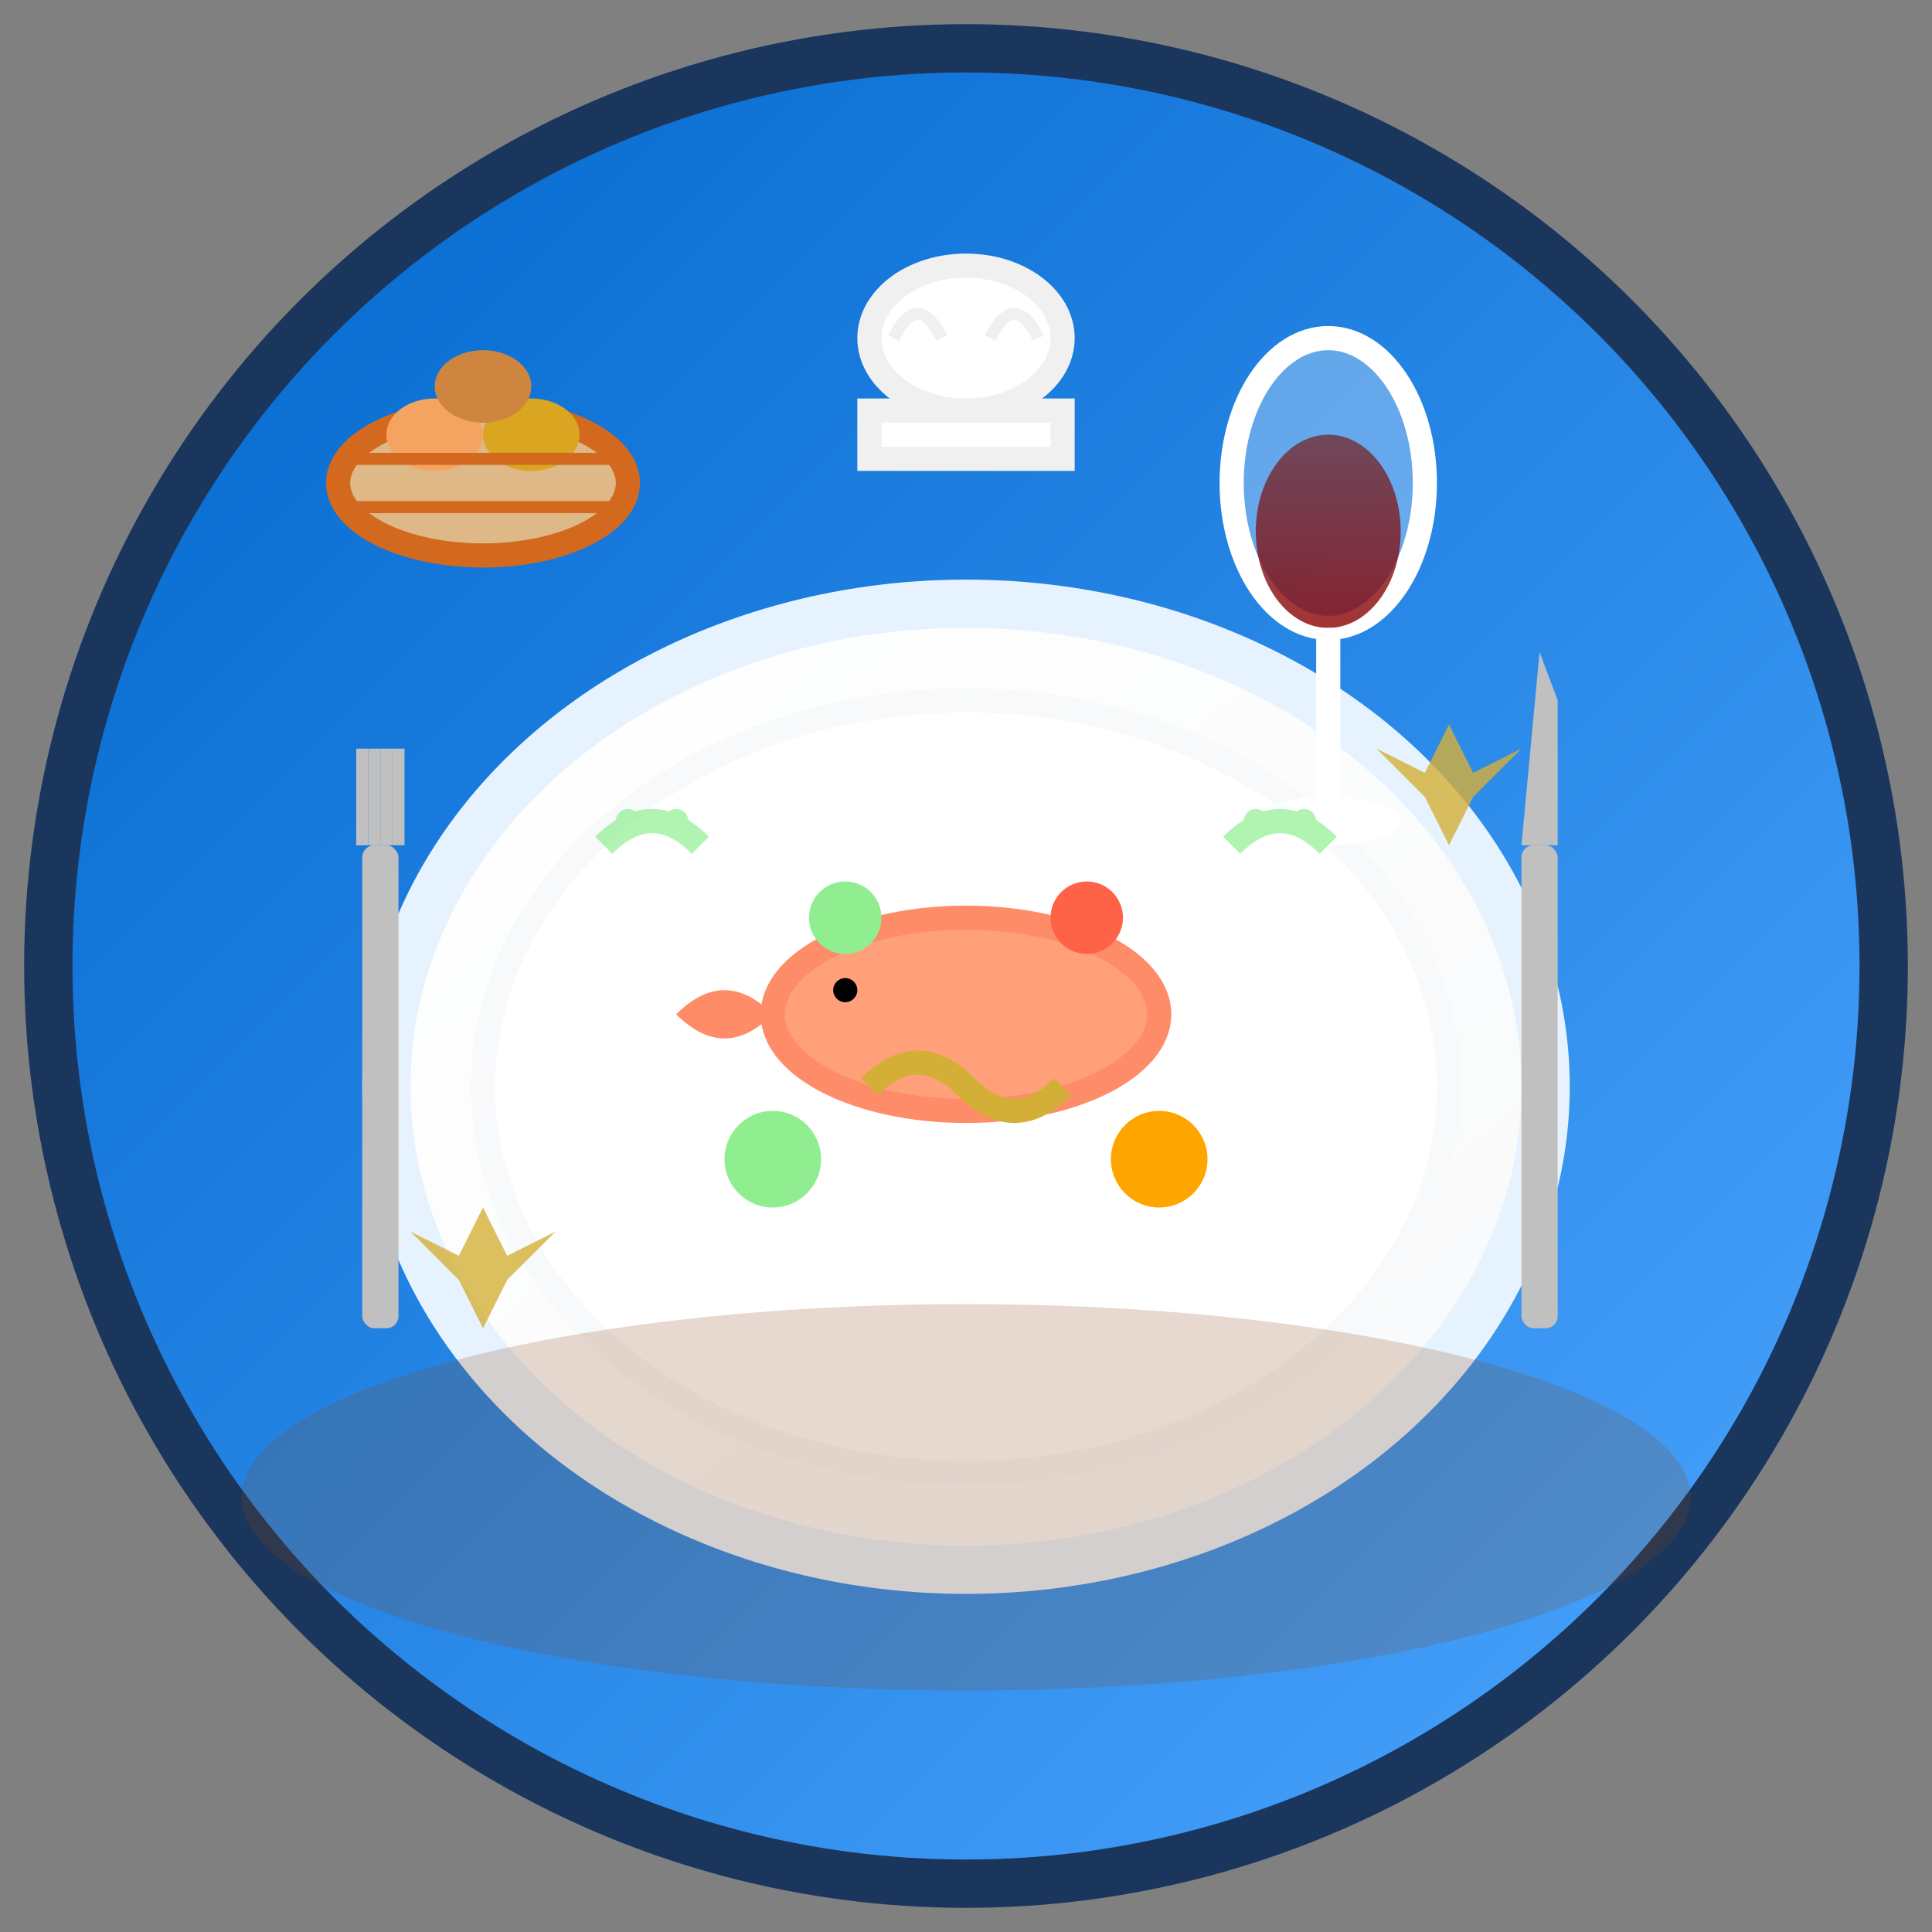 <svg xmlns="http://www.w3.org/2000/svg" viewBox="0 0 80 80" width="80" height="80">
  <rect x="0" y="0" width="80" height="80" fill="#808080" stroke="none"/>
  <defs>
    <linearGradient id="restaurantGradient" x1="0%" y1="0%" x2="100%" y2="100%">
      <stop offset="0%" style="stop-color:#0066cc;stop-opacity:1" />
      <stop offset="100%" style="stop-color:#4da6ff;stop-opacity:1" />
    </linearGradient>
    <linearGradient id="plateGradient" x1="0%" y1="0%" x2="100%" y2="100%">
      <stop offset="0%" style="stop-color:#ffffff;stop-opacity:1" />
      <stop offset="100%" style="stop-color:#f8f9fa;stop-opacity:1" />
    </linearGradient>
    <linearGradient id="wineGradient" x1="0%" y1="0%" x2="0%" y2="100%">
      <stop offset="0%" style="stop-color:#722f37;stop-opacity:1" />
      <stop offset="100%" style="stop-color:#8b0000;stop-opacity:1" />
    </linearGradient>
  </defs>
  
  <!-- Background circle -->
  <circle cx="40" cy="40" r="38" fill="url(#restaurantGradient)" stroke="#1a365d" stroke-width="2"/>
  
  <!-- Main plate -->
  <ellipse cx="40" cy="45" rx="24" ry="20" fill="url(#plateGradient)" stroke="#e6f3ff" stroke-width="2"/>
  <ellipse cx="40" cy="45" rx="20" ry="16" fill="#ffffff" stroke="#f8f9fa" stroke-width="1"/>
  
  <!-- Food presentation -->
  <!-- Main dish (fish) -->
  <ellipse cx="40" cy="42" rx="8" ry="4" fill="#ffa07a" stroke="#ff8c69" stroke-width="1"/>
  <path d="M32 42 Q30 40 28 42 Q30 44 32 42" fill="#ff8c69"/> <!-- Fish tail -->
  <circle cx="35" cy="41" r="0.5" fill="#000000"/> <!-- Fish eye -->
  
  <!-- Vegetables -->
  <circle cx="32" cy="48" r="2" fill="#90ee90"/> <!-- Green vegetable -->
  <circle cx="48" cy="48" r="2" fill="#ffa500"/> <!-- Orange vegetable -->
  <circle cx="45" cy="38" r="1.5" fill="#ff6347"/> <!-- Tomato -->
  <circle cx="35" cy="38" r="1.5" fill="#90ee90"/> <!-- Green garnish -->
  
  <!-- Sauce drizzle -->
  <path d="M36 45 Q38 43 40 45 Q42 47 44 45" stroke="#d4af37" stroke-width="1" fill="none"/>
  
  <!-- Fork (left) -->
  <g transform="translate(15, 35)">
    <rect x="0" y="0" width="1.5" height="20" fill="#c0c0c0" rx="0.5"/>
    <line x1="0" y1="0" x2="0" y2="-4" stroke="#c0c0c0" stroke-width="0.5"/>
    <line x1="0.5" y1="0" x2="0.5" y2="-4" stroke="#c0c0c0" stroke-width="0.5"/>
    <line x1="1" y1="0" x2="1" y2="-4" stroke="#c0c0c0" stroke-width="0.5"/>
    <line x1="1.5" y1="0" x2="1.5" y2="-4" stroke="#c0c0c0" stroke-width="0.5"/>
  </g>
  
  <!-- Knife (right) -->
  <g transform="translate(63, 35)">
    <rect x="0" y="0" width="1.5" height="20" fill="#c0c0c0" rx="0.5"/>
    <polygon points="0,0 1.5,0 1.5,-6 0.75,-8" fill="#c0c0c0"/>
  </g>
  
  <!-- Wine glass -->
  <g transform="translate(55, 15)">
    <!-- Glass bowl -->
    <ellipse cx="0" cy="5" rx="4" ry="6" fill="rgba(255,255,255,0.3)" stroke="#ffffff" stroke-width="1"/>
    <!-- Wine -->
    <ellipse cx="0" cy="7" rx="3" ry="4" fill="url(#wineGradient)" opacity="0.8"/>
    <!-- Stem -->
    <rect x="-0.5" y="11" width="1" height="8" fill="#ffffff"/>
    <!-- Base -->
    <ellipse cx="0" cy="19" rx="3" ry="1" fill="#ffffff"/>
  </g>
  
  <!-- Bread basket -->
  <g transform="translate(20, 15)">
    <!-- Basket -->
    <ellipse cx="0" cy="5" rx="6" ry="3" fill="#deb887" stroke="#d2691e" stroke-width="1"/>
    <!-- Bread -->
    <ellipse cx="-2" cy="3" rx="2" ry="1.5" fill="#f4a460"/>
    <ellipse cx="2" cy="3" rx="2" ry="1.5" fill="#daa520"/>
    <ellipse cx="0" cy="1" rx="2" ry="1.5" fill="#cd853f"/>
    <!-- Basket weave pattern -->
    <line x1="-6" y1="4" x2="6" y2="4" stroke="#d2691e" stroke-width="0.5"/>
    <line x1="-6" y1="6" x2="6" y2="6" stroke="#d2691e" stroke-width="0.5"/>
  </g>
  
  <!-- Chef's hat -->
  <g transform="translate(40, 12)">
    <!-- Hat base -->
    <rect x="-4" y="5" width="8" height="2" fill="#ffffff" stroke="#f0f0f0" stroke-width="1"/>
    <!-- Hat top -->
    <ellipse cx="0" cy="2" rx="4" ry="3" fill="#ffffff" stroke="#f0f0f0" stroke-width="1"/>
    <!-- Hat pleats -->
    <path d="M-3 2 Q-2 0 -1 2" stroke="#f0f0f0" stroke-width="0.5" fill="none"/>
    <path d="M1 2 Q2 0 3 2" stroke="#f0f0f0" stroke-width="0.5" fill="none"/>
  </g>
  
  <!-- Decorative herbs -->
  <g opacity="0.7">
    <path d="M25 35 Q27 33 29 35" stroke="#90ee90" stroke-width="1" fill="none"/>
    <path d="M51 35 Q53 33 55 35" stroke="#90ee90" stroke-width="1" fill="none"/>
    <circle cx="26" cy="34" r="0.5" fill="#90ee90"/>
    <circle cx="28" cy="34" r="0.5" fill="#90ee90"/>
    <circle cx="52" cy="34" r="0.5" fill="#90ee90"/>
    <circle cx="54" cy="34" r="0.5" fill="#90ee90"/>
  </g>
  
  <!-- Table surface indication -->
  <ellipse cx="40" cy="62" rx="30" ry="8" fill="#8b4513" opacity="0.2"/>
  
  <!-- Sparkle/quality indicators -->
  <g opacity="0.8">
    <path d="M60 30 L61 32 L63 31 L61 33 L60 35 L59 33 L57 31 L59 32 Z" fill="#d4af37"/>
    <path d="M20 50 L21 52 L23 51 L21 53 L20 55 L19 53 L17 51 L19 52 Z" fill="#d4af37"/>
  </g>
</svg>
